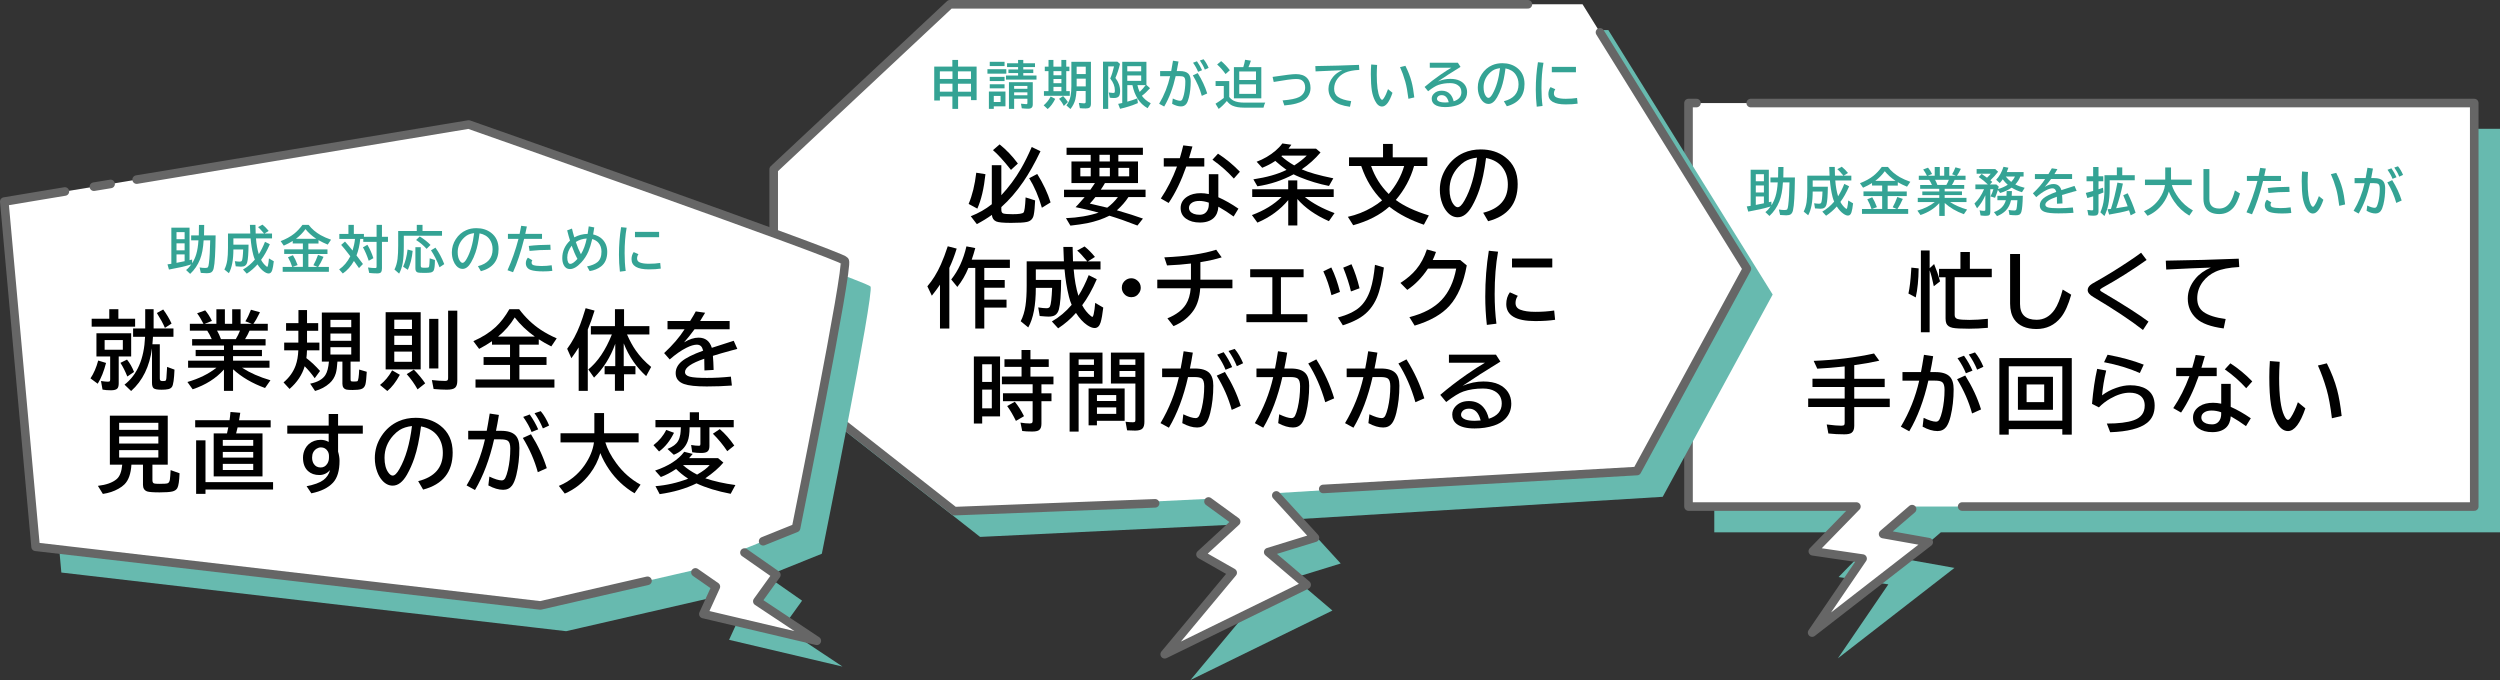 <?xml version="1.0" encoding="UTF-8"?>
<svg xmlns="http://www.w3.org/2000/svg" viewBox="0 0 582.27 158.38">
  <rect x="0" y="0" width="582.27" height="158.38" fill="#333333" stroke="none"/>
  <g isolation="isolate">
    <g id="b" data-name="レイヤー 2">
      <g id="c" data-name="レイヤー 1">
        <g>
          <g>
            <g>
              <g>
                <polygon points="582.27 123.98 582.27 30 399.27 30 399.27 123.98 438.37 123.98 428.22 134.4 439.81 136.1 428.06 153.33 455.21 132.27 444.59 130.38 452.04 123.98 582.27 123.98" fill="#67baaf" mix-blend-mode="multiply"/>
                <polygon points="576.27 117.98 576.27 24 393.27 24 393.27 117.98 432.37 117.98 422.22 128.4 433.81 130.1 422.06 147.33 449.21 126.27 438.59 124.38 446.04 117.98 576.27 117.98" fill="#fff"/>
              </g>
              <polyline points="395.12 24 393.27 24 393.27 117.98 432.37 117.98 422.22 128.4 433.81 130.1 422.06 147.33 449.21 126.27 438.59 124.38 445.34 118.58" fill="none" stroke="#666" stroke-linecap="round" stroke-linejoin="round" stroke-width="2"/>
              <polyline points="457 117.98 576.27 117.98 576.27 24 407.76 24" fill="none" stroke="#666" stroke-linecap="round" stroke-linejoin="round" stroke-width="2"/>
            </g>
            <g>
              <path d="M444.49,68.36c.29-1.31.5-3.07.63-5.25l.05-.78,1.7.18c-.03,2.62-.25,4.87-.68,6.76l-1.7-.9ZM449.43,62.99v14.39h-2.04v-19.04h2.04v4.13l1.04-.97c.58,1.41,1.04,2.76,1.39,4.03l-1.46,1.14c-.34-1.65-.66-2.88-.96-3.69ZM458.79,62.6h5.11v1.96h-8.64v8.82c0,.49.23.79.69.92.51.14,1.43.21,2.74.21s2.69-.09,4.3-.26v2.1c-1.49.14-2.96.21-4.39.21-1.89,0-3.17-.07-3.83-.21-.76-.16-1.25-.51-1.46-1.05-.11-.29-.17-.67-.17-1.14v-9.58h-1.52v-1.96h4.98v-3.92h2.2v3.92Z"/>
              <path d="M468.18,59.16h2.3v11.64c0,2.45,1.29,3.68,3.87,3.68,1.7,0,3.09-.78,4.18-2.35.7-1.01,1.33-2.57,1.89-4.69l1.98,1.2c-.66,2.35-1.46,4.11-2.39,5.27-1.46,1.82-3.37,2.72-5.71,2.72s-4.17-.76-5.18-2.27c-.63-.94-.95-2.16-.95-3.65v-11.56Z"/>
              <path d="M499.12,76.86c-2.94-2.29-6.8-4.85-11.56-7.68-.88-.51-1.32-1.05-1.32-1.62,0-.4.19-.78.58-1.14.16-.16.57-.42,1.23-.78,2.4-1.33,4.99-2.93,7.77-4.78,1.05-.69,2-1.36,2.86-2l1.28,1.68c-3.35,2.38-6.79,4.54-10.32,6.5-.34.2-.52.36-.52.49,0,.1.09.22.28.35.05.04.35.22.91.55,4.47,2.64,7.83,4.79,10.09,6.47l-1.28,1.95Z"/>
              <path d="M504.44,60.71c5.99-.09,11.65-.24,16.98-.46l.12,1.94c-2.35.12-4.18.48-5.49,1.07-1.25.57-2.25,1.37-3.01,2.38-.86,1.15-1.29,2.44-1.29,3.85s.49,2.46,1.46,3.16c1.12.8,2.84,1.35,5.16,1.65l-.46,2.2c-3.02-.4-5.15-1.19-6.38-2.34-1.32-1.24-1.98-2.77-1.98-4.61,0-1.67.6-3.22,1.8-4.67.87-1.06,2.07-1.91,3.58-2.56-2.69.09-6.16.24-10.4.46l-.1-2.08Z"/>
              <path d="M431.87,85.08v3.15h7.09v1.92h-7.09v2.7h8.27v1.96h-8.27v4.39c0,.78-.22,1.32-.65,1.62-.33.23-.89.34-1.66.34-1.27,0-2.51-.06-3.72-.2l-.38-2.1c1.5.2,2.64.29,3.41.29.36,0,.59-.07.68-.21.06-.1.09-.26.09-.49v-3.66h-8.5v-1.96h8.5v-2.7h-7.5v-1.92h7.5v-2.87l-.54.06c-1.86.2-3.81.36-5.84.47l-.84-1.82c5.16-.21,9.84-.79,14.06-1.72l1.22,1.68c-1.82.41-3.77.76-5.83,1.04Z"/>
              <path d="M443.09,86.66h4.32c.2-1,.41-2.25.65-3.74l.05-.28,2.14.32c-.22,1.38-.45,2.61-.68,3.7h1.18c1.56,0,2.68.35,3.36,1.05.61.63.91,1.61.91,2.95,0,2.25-.24,4.35-.71,6.3-.27,1.11-.61,1.92-1,2.45-.5.66-1.18.99-2.06.99-1.05,0-2.21-.34-3.46-1.02l.24-2.06c1.24.59,2.2.89,2.88.89.36,0,.63-.19.83-.58.21-.42.41-1.02.6-1.81.37-1.6.56-3.27.56-5.03,0-.92-.19-1.52-.56-1.8-.32-.23-.89-.34-1.71-.34h-1.5c-1.04,4.61-2.52,8.54-4.45,11.8l-1.96-1.07c2-3.35,3.42-6.93,4.28-10.72h-3.9v-2ZM459.31,96.3c-.74-2.71-1.9-5.37-3.49-7.98l1.9-.86c1.64,2.62,2.87,5.25,3.68,7.9l-2.1.94ZM457.87,86.94c-.4-1.05-1.05-2.23-1.95-3.52l1.51-.57c.79,1.11,1.45,2.27,1.98,3.47l-1.54.62ZM460.49,86.1c-.51-1.26-1.16-2.44-1.94-3.54l1.44-.48c.75.89,1.4,2.01,1.96,3.34l-1.46.68Z"/>
              <path d="M482.53,83.4v17.83h-2.2v-1.28h-12.48v1.28h-2.18v-17.83h16.86ZM467.85,85.31v12.67h12.48v-12.67h-12.48ZM478.15,87.76v7.68h-8.16v-7.68h8.16ZM472.01,89.54v4.12h4.1v-4.12h-4.1Z"/>
              <path d="M487.25,94.04c.27-3.11.67-5.82,1.2-8.13l2.1.39c-.5,2.06-.81,3.98-.96,5.78.94-.72,2.03-1.3,3.26-1.73,1.18-.42,2.28-.62,3.3-.62,1.53,0,2.78.3,3.75.89,1.3.8,1.94,2.08,1.94,3.85s-.59,3.07-1.77,4.02c-1.65,1.31-4.51,2.04-8.59,2.18l-.78-2.02c2.73,0,4.8-.26,6.23-.76,1.73-.6,2.59-1.74,2.59-3.43,0-1.07-.38-1.86-1.14-2.38-.61-.42-1.4-.62-2.38-.62-1.4,0-2.9.46-4.51,1.38-.98.56-1.86,1.24-2.64,2.04l-1.6-.82ZM498.39,86.88c-2.47-1.09-5.25-1.93-8.34-2.52l.82-1.74c3.18.59,5.98,1.36,8.42,2.31l-.9,1.94Z"/>
              <path d="M506.86,85.66h3.73c.33-1.13.6-2.12.8-2.98l2.14.26c-.26.96-.53,1.86-.8,2.71h3.56v1.96h-4.2c-1.17,3.34-2.53,6.17-4.1,8.48l-1.82-1.04c1.48-2.2,2.74-4.68,3.76-7.44h-3.08v-1.96ZM517.33,89.4h2.22v5.36c1.52.67,3.08,1.56,4.68,2.66l-1.12,1.83c-1.12-.82-2.3-1.58-3.55-2.29-.07,1.15-.45,2.04-1.12,2.66-.75.68-1.81,1.03-3.17,1.03s-2.4-.3-3.25-.9c-.83-.59-1.25-1.42-1.25-2.48,0-1.11.52-2.01,1.57-2.68.81-.52,1.86-.78,3.12-.78.59,0,1.22.07,1.88.21v-4.62ZM517.33,96.02c-.77-.27-1.51-.4-2.2-.4s-1.22.12-1.63.36c-.53.31-.79.73-.79,1.25,0,.64.38,1.1,1.13,1.4.38.14.83.21,1.36.21.85,0,1.46-.36,1.83-1.07.2-.38.3-.83.3-1.35v-.4ZM523.16,90.42c-1.45-1.61-3.11-3.07-4.98-4.39l1.29-1.41c1.86,1.2,3.56,2.61,5.1,4.21l-1.41,1.59Z"/>
              <path d="M536.94,95.09c-1.2,3.54-2.56,5.31-4.05,5.31-1.07,0-1.98-.75-2.74-2.25-.59-1.16-.99-2.44-1.21-3.83-.27-1.69-.4-3.87-.4-6.52,0-1.15.04-2.39.13-3.71l2.29.18c-.08,1.32-.13,2.58-.13,3.77,0,4.18.39,7.09,1.17,8.74.32.68.62,1.02.9,1.02.18,0,.41-.21.68-.62.56-.85,1.1-2.01,1.62-3.5l1.74,1.42ZM543.12,97.42c-.33-2.75-.74-4.97-1.22-6.66-.59-2.05-1.27-3.93-2.04-5.63l2.08-.51c1.07,2.13,1.87,4.18,2.39,6.15.43,1.6.78,3.64,1.06,6.11l-2.28.54Z"/>
            </g>
            <g>
              <path d="M412.61,47.79c.41-.68.72-1.37.93-2.09.26-.86.43-1.94.51-3.22h-1.7v-1.15h1.78l.04-2.43h1.22l-.04,2.43h2.7c-.04,4.01-.19,6.57-.45,7.66-.1.45-.28.75-.54.93-.23.15-.58.23-1.05.23-.41,0-.88-.03-1.41-.08l-.28-1.27c.48.08.93.12,1.34.12.3,0,.5-.06.6-.18.09-.11.17-.42.23-.93.16-1.27.26-3.05.3-5.33h-1.53c-.11,1.84-.39,3.31-.84,4.43-.53,1.33-1.3,2.46-2.3,3.39l-.95-.9c.46-.36.86-.79,1.22-1.31l-.31.09c-1.25.38-2.89.75-4.9,1.11l-.34-1.21c.27-.04.48-.07.61-.09.13-.02.22-.03.29-.04v-8.41h4.24v7.56l.09-.02.08-.02.42-.1.02.84ZM408.94,40.57v1.65h1.89v-1.65h-1.89ZM408.94,43.19v1.63h1.89v-1.63h-1.89ZM408.94,45.77v1.96l.09-.02c.67-.12,1.26-.24,1.74-.35h.06v-1.6h-1.89Z" fill="#34a394"/>
              <path d="M429.34,40.91s-.04-.05-.08-.09c-.57-.68-1.01-1.16-1.33-1.42l1.03-.57c.52.42,1.01.91,1.45,1.46l-.99.62h1.77v1.13h-3.74c.11,1.42.33,2.64.66,3.68.53-.84,1.01-1.8,1.44-2.89l1.13.57c-.64,1.47-1.32,2.68-2.04,3.63.32.6.72,1.1,1.21,1.5.1.08.17.12.22.12.07,0,.13-.12.18-.35.1-.43.17-.97.22-1.6l1.13.66c-.11.94-.23,1.63-.37,2.07-.16.52-.44.78-.83.78-.3,0-.65-.14-1.05-.42-.54-.37-1.06-.94-1.55-1.7-.72.82-1.55,1.54-2.49,2.16l-.88-.96c1.04-.6,1.96-1.38,2.76-2.32-.15-.35-.28-.72-.38-1.12-.3-1.19-.5-2.46-.61-3.82h-4.01v1.47h3.53c-.02,2.03-.12,3.39-.31,4.1-.1.38-.28.65-.53.81-.21.14-.52.21-.92.21-.23,0-.64-.03-1.23-.08l-.2-1.2c.46.07.85.11,1.16.11.24,0,.4-.08.48-.23.14-.29.25-1.16.3-2.61h-2.28c0,2.43-.35,4.28-1.05,5.53l-1.05-.86c.32-.62.55-1.34.67-2.16.11-.76.17-1.7.17-2.82v-3.39h5.19c-.03-.52-.06-1.19-.08-2.02h1.29c0,.51.02,1.18.05,2.02h1.97Z" fill="#34a394"/>
              <path d="M439.65,43.23v1.36h4.45v1.08h-4.45v3.01h2.13l-.96-.4c.39-.68.75-1.48,1.08-2.4l1.28.45c-.41.94-.82,1.72-1.25,2.35h2.5v1.13h-10.76v-1.13h2.22c-.24-.77-.57-1.53-.99-2.26l1.16-.47c.39.63.76,1.4,1.09,2.3l-1.18.42h2.4v-3.01h-4.35v-1.08h4.35v-1.36h-2.36v-.59c-.54.35-1.24.71-2.09,1.09l-.72-1.05c1.24-.48,2.29-1.05,3.13-1.72.68-.54,1.33-1.23,1.95-2.07h1.43c.73.95,1.67,1.75,2.81,2.4.67.38,1.48.73,2.41,1.06l-.77,1.14c-.75-.3-1.46-.65-2.15-1.04v.79h-2.36ZM441.49,42.13c-1.02-.68-1.85-1.43-2.51-2.26-.61.85-1.35,1.6-2.22,2.26h4.73Z" fill="#34a394"/>
              <path d="M452.93,43.96v.62h4.03v.86h-4.03v.64h5.08v.98h-3.83c1.11.72,2.43,1.3,3.97,1.75l-.75,1.08c-1.77-.64-3.25-1.51-4.46-2.61v3.01h-1.27v-2.98c-1.1,1.24-2.55,2.16-4.37,2.77l-.73-1.02c1.6-.46,2.95-1.12,4.05-1.99h-3.96v-.98h5.01v-.64h-3.95v-.86h3.95v-.62h-4.45v-.89h2.74c-.2-.46-.41-.86-.64-1.19h-2.42v-.96h1.9l-.02-.04c-.27-.54-.56-1.02-.86-1.42l1.13-.42c.36.41.67.9.94,1.48l-1.01.4h1.63v-2.03h1.19v2.03h1.02v-2.03h1.18v2.03h1.54l-.88-.35c.27-.42.53-.96.78-1.61l1.26.35c-.33.7-.64,1.24-.92,1.61h2.01v.96h-2.54c-.18.43-.39.82-.63,1.19h2.86v.89h-4.53ZM451.24,43.07h2.08c.23-.38.42-.77.58-1.19h-3.21c.19.34.38.73.54,1.19Z" fill="#34a394"/>
              <path d="M467.62,43.04c-.46-.4-.85-.83-1.16-1.28-.21.3-.45.6-.71.88l-.83-.77c.72-.75,1.29-1.75,1.71-3.02l1.14.21c-.12.38-.25.71-.37,1.01h3.91v1.04h-.76c-.27.69-.66,1.3-1.17,1.85.65.33,1.37.59,2.18.78l-.63,1.03c-.9-.27-1.71-.63-2.41-1.07-.02.02-.05.03-.07.05-.67.48-1.53.88-2.6,1.2l-.53-.71c-.2.67-.42,1.28-.66,1.83l-1.06-.32c.3-.59.53-1.15.68-1.68h-.72v5.26c0,.34-.06.57-.19.71-.14.16-.43.23-.87.23-.39,0-.79-.03-1.21-.09l-.22-1.2c.34.09.68.13,1,.13.14,0,.23-.03.28-.09.04-.05.05-.15.05-.28v-3.26c-.53,1.2-1.17,2.21-1.93,3.04l-.61-1.11c.93-.89,1.67-2.01,2.24-3.34h-2.02v-1.1h2.91c-.61-.61-1.32-1.19-2.13-1.74l.68-.72c.39.26.81.55,1.25.88.4-.38.69-.69.87-.93h-3.29v-1.08h4.34l.66.62c-.52.69-1.12,1.36-1.8,2,.06.05.14.11.22.18.07.06.15.12.23.2l-.56.59h1.51l.55.49c-.05.2-.1.39-.15.57.8-.22,1.54-.55,2.23-.98ZM469.89,46.63h-1.51c-.2.97-.61,1.78-1.23,2.42-.5.52-1.18.95-2.03,1.29l-.71-.94c1.47-.51,2.4-1.44,2.77-2.77h-1.97v-1.03h2.11l.05-1.1h1.22l-.05,1.1h2.59c-.05,1.9-.16,3.13-.33,3.7-.1.34-.26.57-.47.69-.17.1-.44.15-.81.15-.44,0-.94-.03-1.5-.09l-.21-1.15c.5.09.94.13,1.32.13.25,0,.41-.08.48-.24.1-.23.19-.95.26-2.14ZM468.43,42.37c.38-.39.67-.81.88-1.26h-2.16c.34.44.77.86,1.28,1.26Z" fill="#34a394"/>
              <path d="M473.95,40.54h3.15c.35-.55.61-1,.79-1.34l1.3.19c-.12.21-.32.55-.62,1.03l-.08.12h4.12v1.15h-4.9c-.51.7-1,1.31-1.46,1.83.74-.44,1.41-.66,2.02-.66.94,0,1.56.47,1.85,1.42,1-.33,2.02-.66,3.05-.98l.5,1.14-.2.06-.58.15c-1.09.3-1.97.55-2.62.76.05.51.08,1.16.1,1.97l-1.28.07c0-.46-.01-.97-.02-1.51v-.12c-1.79.61-2.69,1.23-2.69,1.85,0,.32.23.54.69.66.45.11,1.24.17,2.39.17,1.06,0,2.17-.06,3.33-.18l.14,1.25c-1.13.09-2.3.13-3.5.13-1.49,0-2.55-.11-3.18-.34-.78-.28-1.16-.79-1.16-1.52,0-.62.27-1.16.82-1.63.57-.49,1.57-.99,3.01-1.51-.08-.3-.18-.51-.31-.63-.14-.14-.34-.21-.57-.21-.39,0-.87.15-1.46.44-.72.36-1.5.9-2.32,1.62l-.78-.89c1.21-1.13,2.16-2.24,2.85-3.33h-2.38v-1.15Z" fill="#34a394"/>
              <path d="M487.51,41.05v-2.16h1.25v2.16h1.11v1.17h-1.11v1.86c.39-.13.73-.25,1.04-.36l.11,1.11c-.51.21-.9.37-1.15.46v3.92c0,.38-.09.65-.26.81-.16.15-.45.22-.86.22s-.83-.03-1.24-.09l-.24-1.26c.52.07.87.11,1.05.11.13,0,.22-.02.26-.07.04-.04.05-.12.05-.25v-2.95c-.38.12-.83.25-1.36.4l-.36-1.2c.64-.16,1.18-.3,1.63-.43l.08-.02v-2.26h-1.54v-1.17h1.54ZM491.36,41.97v1.92c0,1.49-.11,2.77-.33,3.83-.18.87-.48,1.73-.89,2.6l-.95-.87c.43-.97.71-2.01.83-3.11.08-.72.13-1.53.13-2.44v-3.09h2.88v-1.83h1.26v1.83h2.91v1.17h-5.84ZM491.64,48.67l.08-.23c.56-1.74,1.04-3.71,1.44-5.91l1.28.22c-.43,2.12-.96,4.04-1.57,5.75.78-.11,1.63-.25,2.53-.42l.15-.03c-.33-.89-.67-1.75-1.03-2.57l1.03-.47c.71,1.41,1.33,2.93,1.85,4.55l-1.15.6c-.13-.4-.26-.79-.38-1.17-1.25.36-2.79.69-4.64.99l-.36-1.24c.23-.02.49-.05.77-.08Z" fill="#34a394"/>
              <path d="M505.84,43.1c.27.91.78,1.89,1.53,2.92.92,1.26,2.04,2.25,3.38,2.99l-.84,1.21c-1.42-.84-2.6-1.94-3.54-3.32-.51-.75-.92-1.51-1.23-2.29-.31,1.05-.79,2-1.43,2.85-.95,1.27-2.13,2.2-3.53,2.8l-.83-1.07c1.47-.61,2.65-1.56,3.55-2.84.76-1.08,1.21-2.16,1.35-3.25h-4.67v-1.27h4.72v-2.82h1.35v2.82h4.82v1.27h-4.64Z" fill="#34a394"/>
              <path d="M513.2,39.38h1.38v6.98c0,1.47.77,2.21,2.32,2.21,1.02,0,1.85-.47,2.5-1.41.42-.61.8-1.54,1.13-2.81l1.19.72c-.4,1.41-.88,2.46-1.43,3.16-.88,1.09-2.02,1.63-3.42,1.63s-2.5-.45-3.1-1.36c-.38-.57-.57-1.3-.57-2.19v-6.94Z" fill="#34a394"/>
              <path d="M523.31,40.98h2.73c.11-.48.23-1.11.37-1.88l1.32.16c-.12.61-.24,1.18-.37,1.72h3.9v1.17h-4.17c-.78,3.12-1.64,5.71-2.58,7.76l-1.29-.46c1.03-2.28,1.88-4.71,2.56-7.31h-2.46v-1.17ZM533.66,49.6c-.63.08-1.34.12-2.13.12-1.28,0-2.24-.11-2.89-.33-.25-.09-.46-.21-.64-.36-.34-.31-.51-.71-.51-1.2s.16-.93.48-1.31l1.04.62c-.12.15-.18.32-.18.5,0,.32.14.52.43.62.44.14,1.07.21,1.88.21s1.58-.06,2.37-.18l.15,1.31ZM528.18,43.79c1.53-.18,3.2-.27,5.02-.28l.06,1.19c-1.78,0-3.42.09-4.91.25l-.17-1.16Z" fill="#34a394"/>
              <path d="M541.13,46.54c-.72,2.12-1.53,3.19-2.43,3.19-.64,0-1.19-.45-1.64-1.35-.35-.7-.59-1.46-.73-2.3-.16-1.02-.24-2.32-.24-3.91,0-.69.03-1.43.08-2.23l1.38.11c-.05.79-.08,1.55-.08,2.26,0,2.51.23,4.26.7,5.24.19.41.37.61.54.61.11,0,.25-.12.41-.38.34-.51.66-1.21.97-2.1l1.04.85ZM544.83,47.94c-.2-1.65-.44-2.98-.73-4-.35-1.23-.76-2.36-1.22-3.38l1.25-.3c.64,1.28,1.12,2.51,1.43,3.69.26.96.47,2.18.64,3.67l-1.36.32Z" fill="#34a394"/>
              <path d="M548.39,41.48h2.59c.12-.6.25-1.35.39-2.24l.03-.17,1.28.19c-.13.83-.27,1.57-.41,2.22h.71c.94,0,1.61.21,2.01.63.36.38.54.97.54,1.77,0,1.35-.14,2.61-.43,3.78-.16.66-.36,1.15-.6,1.47-.3.39-.71.59-1.23.59-.63,0-1.32-.2-2.07-.61l.15-1.24c.74.36,1.32.53,1.73.53.21,0,.38-.12.5-.35.12-.25.24-.61.36-1.08.22-.96.33-1.96.33-3.02,0-.55-.11-.91-.33-1.08-.19-.14-.53-.21-1.02-.21h-.9c-.62,2.77-1.51,5.12-2.67,7.08l-1.18-.64c1.2-2.01,2.05-4.16,2.56-6.43h-2.33v-1.2ZM558.11,47.27c-.44-1.62-1.14-3.22-2.09-4.79l1.14-.52c.98,1.57,1.72,3.15,2.21,4.74l-1.26.56ZM557.24,41.65c-.24-.63-.63-1.34-1.17-2.11l.91-.34c.47.67.87,1.36,1.19,2.08l-.92.37ZM558.81,41.15c-.3-.75-.69-1.46-1.16-2.13l.86-.29c.45.54.84,1.2,1.18,2l-.87.41Z" fill="#34a394"/>
            </g>
          </g>
          <g>
            <g>
              <g>
                <polygon points="412.87 68.6 374.59 7 227.25 7 186.2 45.43 186.2 92.04 228.27 125.05 286.67 122.22 293.91 127.49 285.61 135.13 293.1 139.39 277.27 158.38 310.33 142.2 301.38 134.59 312.26 131.24 302.79 120.88 387.26 115.71 412.87 68.6" fill="#67baaf" mix-blend-mode="multiply"/>
                <polygon points="406.87 62.6 368.59 1 221.25 1 180.2 39.43 180.2 86.04 222.27 119.05 280.67 116.22 287.91 121.49 279.61 129.13 287.1 133.39 271.27 152.38 304.33 136.2 295.38 128.59 306.26 125.24 296.79 114.88 381.26 109.71 406.87 62.6" fill="#fff"/>
              </g>
              <polyline points="355.86 1 221.25 1 180.2 39.43 180.2 86.04 222.27 119.05 269.03 117.23" fill="none" stroke="#666" stroke-linecap="round" stroke-linejoin="round" stroke-width="2"/>
              <polyline points="308.19 113.88 381.26 109.71 406.87 62.6 372.65 7.53" fill="none" stroke="#666" stroke-linecap="round" stroke-linejoin="round" stroke-width="2"/>
              <polyline points="281.47 116.8 287.91 121.49 279.61 129.13 287.1 133.39 271.27 152.38 304.33 136.2 295.38 128.59 306.26 125.24 297.26 115.39" fill="none" stroke="#666" stroke-linecap="round" stroke-linejoin="round" stroke-width="2"/>
            </g>
            <g>
              <path d="M225.6,47.5c.86-2.02,1.45-4.45,1.78-7.27l2.14.34c-.35,3.31-.98,5.99-1.89,8.02l-2.02-1.09ZM231,47.57v-9.09h2.22v6.98c1.74-1.86,3.27-3.92,4.59-6.2.83-1.43,1.66-3.11,2.49-5.02l2.04.98c-1.33,2.79-2.67,5.17-4.02,7.13-1.55,2.27-3.25,4.23-5.1,5.88v.63c0,.47.15.76.46.86.35.11,1.07.17,2.18.17,1.43,0,2.27-.13,2.52-.38.23-.23.39-1.41.49-3.53l2.22.7c-.06,1.5-.17,2.64-.33,3.4-.18.89-.71,1.42-1.58,1.61-.66.15-1.89.22-3.71.22s-2.94-.11-3.44-.33c-.61-.27-.95-.78-1.01-1.53-1.09.78-2.26,1.5-3.51,2.15l-1.41-1.84c1.81-.7,3.45-1.63,4.9-2.79ZM235.47,39.58c-1.69-2.13-3.09-3.67-4.2-4.61l1.55-1.34c1.56,1.25,2.98,2.74,4.25,4.46l-1.6,1.48ZM242.66,48.38c-.75-2.61-1.74-4.91-2.96-6.88l1.88-.98c1.4,2.25,2.44,4.46,3.11,6.62l-2.02,1.24Z"/>
              <path d="M257.36,42.62c-.27.49-.6,1.01-.98,1.56h10.43v1.72h-3.99c-.69,1.07-1.59,2.1-2.69,3.08l.52.15c1.97.57,3.82,1.16,5.55,1.78l-1.28,1.62c-2.34-.92-4.52-1.68-6.53-2.29-1.54.77-3.26,1.35-5.16,1.74-1.08.21-2.39.4-3.92.57l-1.04-1.74c2.86-.12,5.4-.55,7.61-1.29-1.28-.36-2.81-.73-4.57-1.1l-.8-.17.6-.63c.42-.45.93-1.02,1.51-1.71h-4.8v-1.72h6.14c.36-.49.72-1.02,1.07-1.56h-5.48v-5.02h4.48v-1.54h-5.62v-1.66h17.78v1.66h-5.72v1.54h4.58v5.02h-7.7ZM254.04,39.1h-2.42v1.97h2.42v-1.97ZM253.83,47.42c.1.03.25.06.44.1.57.12,1.78.4,3.61.85.92-.67,1.75-1.49,2.49-2.47h-5.24c-.42.54-.86,1.05-1.3,1.52ZM256.07,37.6h2.43v-1.54h-2.43v1.54ZM256.07,39.1v1.97h2.43v-1.97h-2.43ZM260.48,39.1v1.97h2.52v-1.97h-2.52Z"/>
              <path d="M271.06,36.84h3.73c.33-1.13.6-2.12.8-2.98l2.14.26c-.26.96-.53,1.86-.8,2.71h3.56v1.96h-4.2c-1.17,3.34-2.53,6.17-4.1,8.48l-1.82-1.04c1.48-2.2,2.74-4.68,3.76-7.44h-3.08v-1.96ZM281.54,40.58h2.22v5.36c1.52.67,3.08,1.56,4.68,2.66l-1.12,1.83c-1.12-.82-2.3-1.58-3.55-2.29-.07,1.15-.45,2.04-1.12,2.66-.76.68-1.81,1.03-3.17,1.03s-2.4-.3-3.25-.9c-.83-.59-1.25-1.42-1.25-2.48,0-1.11.52-2.01,1.57-2.68.81-.52,1.86-.78,3.12-.78.59,0,1.22.07,1.88.21v-4.62ZM281.54,47.2c-.78-.27-1.51-.4-2.2-.4s-1.22.12-1.63.36c-.53.31-.79.73-.79,1.25,0,.64.38,1.1,1.13,1.4.38.14.83.21,1.36.21.85,0,1.46-.36,1.83-1.07.2-.38.3-.83.3-1.35v-.4ZM287.37,41.59c-1.45-1.61-3.11-3.07-4.98-4.39l1.29-1.41c1.86,1.2,3.56,2.61,5.1,4.21l-1.41,1.59Z"/>
              <path d="M302.16,46.35v6.17h-2.12v-5.92c-1.86,2.25-4.25,4-7.18,5.25l-1.28-1.76c2.82-1.04,5.13-2.44,6.91-4.21h-6.84v-1.8h8.38v-2.06h2.12v2.06h8.48v1.8h-6.73c1.81,1.46,4.12,2.71,6.93,3.75l-1.32,1.88c-3.1-1.37-5.55-3.09-7.36-5.17ZM303.18,39.44c1.56.71,4.02,1.41,7.36,2.09l-1.01,1.78c-2.33-.46-4.59-1.14-6.78-2.04-.68-.28-1.16-.5-1.46-.67-2.62,1.41-5.43,2.34-8.43,2.79l-.94-1.62c3.11-.47,5.65-1.19,7.61-2.15l.11-.05c-.87-.62-1.75-1.32-2.62-2.1-.06.04-.13.09-.21.15-.76.51-1.71,1-2.83,1.46l-1.3-1.41c1.65-.62,3.12-1.48,4.39-2.56.63-.53,1.16-1.09,1.6-1.7l2.1.3c-.31.44-.54.74-.67.92h6.42l1.04.88c-1.27,1.5-2.73,2.82-4.39,3.94ZM301.44,38.53c1.2-.77,2.17-1.54,2.91-2.29h-5.76l-.15.14c.79.73,1.79,1.45,3,2.15Z"/>
              <path d="M325.1,46.58c1.84,1.38,4.4,2.58,7.69,3.6l-1.16,2.16c-3.14-1.07-5.77-2.43-7.87-4.07-.07-.06-.13-.1-.18-.14-2.14,1.93-4.95,3.37-8.41,4.33l-1.24-1.96c1.98-.44,3.86-1.17,5.63-2.21.91-.53,1.69-1.07,2.34-1.62-2.14-2.14-3.73-4.74-4.79-7.82l-.07-.19h-2.84v-2.02h7.92v-3.12h2.26v3.12h8.06v2.02h-3.09c-.81,2.9-2.23,5.54-4.26,7.92ZM323.45,45.18c1.71-1.99,2.91-4.16,3.59-6.52h-7.7c.88,2.53,2.25,4.7,4.1,6.52Z"/>
              <path d="M345.46,49.55c3.82-.96,5.73-3.15,5.73-6.57,0-1.49-.38-2.77-1.15-3.85-.86-1.21-2.17-1.99-3.93-2.33-.38,3.02-.91,5.49-1.57,7.42-.46,1.35-1.02,2.62-1.7,3.82-.98,1.71-2.09,2.56-3.33,2.56-.93,0-1.75-.42-2.47-1.25-.46-.53-.84-1.18-1.12-1.94-.38-1-.57-2.07-.57-3.21,0-1.86.51-3.56,1.53-5.13,1.04-1.6,2.38-2.75,4.03-3.48,1.2-.53,2.53-.79,3.96-.79,2.25,0,4.15.6,5.72,1.81,1.93,1.48,2.89,3.57,2.89,6.28,0,4.54-2.29,7.42-6.88,8.63l-1.15-1.96ZM344,36.72c-1.15.13-2.12.44-2.89.93-.5.32-.99.74-1.47,1.27-1.36,1.5-2.03,3.23-2.03,5.21,0,1.44.29,2.56.86,3.38.35.5.7.75,1.04.75.47,0,1-.52,1.58-1.55,1.43-2.52,2.4-5.85,2.91-9.98Z"/>
              <path d="M221.11,62.41v14.11h-2.18v-10.22c-.57.85-1.2,1.7-1.9,2.57l-1.04-2.19c1.21-1.4,2.27-3.1,3.16-5.11.52-1.16,1.05-2.56,1.59-4.21l2.08.54c-.49,1.6-1.06,3.1-1.72,4.51ZM227.15,62.4h-1.6c-.67,1.65-1.53,3.12-2.58,4.43l-1.42-1.74c1.66-2.08,2.84-4.65,3.54-7.71l2.06.4c-.25.94-.53,1.84-.83,2.7h8.89v1.92h-5.96v2.81h4.76v1.8h-4.76v2.79h5.18v1.84h-5.18v4.88h-2.1v-14.12Z"/>
              <path d="M253.23,60.88s-.07-.08-.13-.16c-.95-1.14-1.68-1.93-2.22-2.36l1.72-.96c.87.7,1.68,1.52,2.42,2.44l-1.65,1.04h2.95v1.88h-6.25c.19,2.36.56,4.41,1.1,6.13.89-1.39,1.69-3,2.4-4.81l1.88.96c-1.07,2.45-2.21,4.47-3.4,6.05.53,1,1.2,1.84,2.01,2.5.17.14.29.21.36.21.11,0,.21-.2.3-.59.16-.72.28-1.61.36-2.67l1.88,1.1c-.18,1.56-.39,2.71-.62,3.46-.27.87-.74,1.3-1.39,1.3-.5,0-1.08-.23-1.76-.69-.91-.62-1.77-1.56-2.59-2.83-1.2,1.37-2.58,2.56-4.15,3.59l-1.46-1.6c1.74-1,3.27-2.29,4.61-3.87-.25-.58-.47-1.2-.63-1.88-.5-1.99-.84-4.11-1.03-6.37h-6.69v2.45h5.9c-.03,3.38-.2,5.66-.52,6.84-.17.64-.47,1.09-.89,1.36-.36.23-.87.34-1.54.34-.38,0-1.06-.05-2.05-.14l-.34-2c.77.12,1.41.19,1.93.19.4,0,.67-.13.8-.39.24-.49.41-1.94.51-4.36h-3.8c0,4.06-.58,7.13-1.76,9.22l-1.76-1.44c.54-1.04.91-2.24,1.11-3.6.19-1.27.28-2.84.28-4.7v-5.65h8.67c-.05-.87-.1-1.99-.13-3.36h2.16c0,.85.03,1.97.09,3.36h3.28Z"/>
              <path d="M263.5,64.81c.51,0,.97.17,1.38.51.54.44.81,1.01.81,1.7,0,.42-.12.82-.36,1.18-.44.68-1.05,1.02-1.86,1.02-.35,0-.69-.08-1.01-.25-.25-.13-.47-.3-.64-.52-.36-.42-.54-.9-.54-1.45,0-.76.32-1.35.95-1.8.38-.26.8-.39,1.27-.39Z"/>
              <path d="M277.38,65.14v-3.76c-1.65.21-3.51.35-5.57.44l-.63-1.88c5.18-.24,9.2-.83,12.08-1.78l1.28,1.78c-1.45.45-3.11.82-4.96,1.12v4.08h7.46v2h-7.5c-.14,2.1-.64,3.8-1.51,5.09-1.11,1.64-2.68,2.88-4.71,3.73l-1.42-1.82c2.04-.83,3.48-1.93,4.33-3.29.61-.98.98-2.22,1.09-3.71h-7.78v-2h7.84Z"/>
              <path d="M291.18,62.71h12.44v1.86h-5.28v8.61h6.16v1.86h-14.2v-1.86h6.04v-8.61h-5.16v-1.86Z"/>
              <path d="M310.11,68.76c-.47-2.01-1.1-3.86-1.9-5.56l1.86-.91c.83,1.69,1.5,3.59,2.02,5.7l-1.97.76ZM311.61,73.95c2.17-.58,3.83-1.36,4.98-2.34,1.14-.98,2.02-2.4,2.62-4.26.47-1.47.81-3.36,1.03-5.67l2.08.62c-.39,3.05-.94,5.39-1.63,7.02-.85,1.99-2.12,3.53-3.81,4.61-1.07.69-2.45,1.3-4.12,1.84l-1.14-1.81ZM314.65,67.88c-.37-1.6-.96-3.44-1.8-5.54l1.92-.8c.75,1.65,1.37,3.51,1.88,5.6l-2,.74Z"/>
              <path d="M340.1,60.56l1.52,1.26c-.74,4.11-2.09,7.26-4.05,9.43-1.79,1.98-4.49,3.51-8.09,4.59l-1.22-1.98c3.3-.83,5.81-2.18,7.54-4.04,1.67-1.8,2.79-4.22,3.36-7.26h-6.58c-1.37,2.07-2.97,3.72-4.81,4.96l-1.6-1.62c1.5-.96,2.72-2.01,3.66-3.14,1.07-1.29,1.9-2.84,2.5-4.66l2.12.58c-.23.68-.49,1.31-.76,1.88h6.42Z"/>
              <path d="M346.3,75.68c-.25-2.21-.37-4.41-.37-6.6,0-3.75.28-7.31.83-10.68l2.15.22c-.53,2.92-.79,6.21-.79,9.87,0,2.46.14,4.76.41,6.9l-2.23.28ZM362.21,74.48c-1.3.2-2.85.3-4.64.3-4.5,0-6.75-1.32-6.75-3.96,0-1.05.28-1.96.84-2.74l1.85.82c-.35.49-.53,1.05-.53,1.67,0,.76.38,1.29,1.14,1.57.85.33,2,.49,3.47.49,1.58,0,3.05-.1,4.39-.31l.22,2.17ZM352.16,60.21h9.38v2.08h-9.38v-2.08Z"/>
              <path d="M232.92,83.02v13.96h-4.16v1.66h-1.94v-15.62h6.1ZM228.76,84.84v4.12h2.24v-4.12h-2.24ZM228.76,90.74v4.36h2.24v-4.36h-2.24ZM237.92,83.68v-2.16h2.08v2.16h4.26v1.78h-4.26v2.25h5.36v1.8h-2.8v2.1h2.34v1.84h-2.34v5.28c0,.72-.2,1.21-.59,1.47-.31.21-.84.31-1.59.31-.91,0-1.67-.04-2.3-.13l-.4-1.95c.77.13,1.49.2,2.16.2.3,0,.5-.07.58-.2.06-.09.09-.24.09-.45v-4.54h-6.91v-1.84h6.91v-2.1h-7.16v-1.8h4.58v-2.25h-3.98v-1.78h3.98ZM236.62,98.04c-.66-1.35-1.34-2.51-2.04-3.47l1.78-1c.77.94,1.49,2.06,2.14,3.36l-1.88,1.1Z"/>
              <path d="M256.78,82.13v7.21h-5.56v11.18h-2.1v-18.39h7.66ZM251.22,83.7v1.28h3.57v-1.28h-3.57ZM251.22,86.41v1.37h3.57v-1.37h-3.57ZM261.94,90.47v7.53h-6.46v1.07h-1.94v-8.6h8.4ZM255.49,92.02v1.38h4.49v-1.38h-4.49ZM255.49,94.88v1.52h4.49v-1.52h-4.49ZM266.54,82.13v16.1c0,.7-.13,1.2-.39,1.51-.29.36-.88.55-1.76.55-.54,0-1.16-.02-1.88-.06l-.36-2c.66.08,1.24.12,1.73.12.27,0,.44-.06.5-.18.04-.08.06-.22.06-.42v-8.42h-5.7v-7.21h7.8ZM260.74,83.7v1.28h3.7v-1.28h-3.7ZM260.74,86.41v1.37h3.7v-1.37h-3.7Z"/>
              <path d="M270.66,85.83h4.32c.2-1,.41-2.25.65-3.74l.05-.28,2.14.32c-.22,1.38-.45,2.61-.68,3.7h1.18c1.56,0,2.68.35,3.36,1.05.61.63.91,1.61.91,2.95,0,2.25-.24,4.35-.71,6.3-.27,1.11-.61,1.92-1,2.45-.5.66-1.18.99-2.06.99-1.05,0-2.21-.34-3.46-1.02l.24-2.06c1.24.59,2.2.89,2.88.89.36,0,.63-.19.83-.58.21-.42.41-1.02.6-1.81.37-1.6.56-3.27.56-5.03,0-.92-.19-1.52-.56-1.8-.32-.23-.89-.34-1.71-.34h-1.5c-1.04,4.61-2.52,8.54-4.45,11.8l-1.96-1.07c2-3.35,3.42-6.93,4.28-10.72h-3.9v-2ZM286.88,95.47c-.74-2.71-1.9-5.37-3.49-7.98l1.9-.86c1.64,2.62,2.87,5.25,3.68,7.9l-2.1.94ZM285.44,86.12c-.4-1.05-1.05-2.23-1.95-3.52l1.51-.57c.79,1.11,1.45,2.27,1.98,3.47l-1.54.62ZM288.07,85.28c-.51-1.26-1.16-2.44-1.94-3.54l1.44-.48c.75.89,1.4,2.01,1.96,3.34l-1.46.68Z"/>
              <path d="M292.64,85.83h4.32c.2-1,.41-2.25.65-3.74l.05-.28,2.14.32c-.22,1.38-.45,2.61-.68,3.7h1.54c1.55,0,2.67.35,3.35,1.05.61.63.91,1.61.91,2.95,0,2.24-.24,4.34-.71,6.3-.27,1.11-.61,1.92-1,2.45-.5.66-1.18.99-2.06.99-1.05,0-2.2-.34-3.45-1.02l.24-2.06c1.24.59,2.19.89,2.87.89.36,0,.64-.19.83-.58.21-.42.41-1.03.6-1.81.37-1.59.56-3.27.56-5.03,0-.92-.19-1.52-.56-1.8-.32-.23-.89-.34-1.7-.34h-1.87c-1.04,4.61-2.52,8.54-4.45,11.8l-1.96-1.07c2-3.35,3.42-6.93,4.28-10.72h-3.9v-2ZM308.66,93.68c-.98-3.42-2.3-6.43-3.96-9.02l1.88-.96c1.86,2.98,3.25,6.01,4.16,9.08l-2.08.9Z"/>
              <path d="M313.65,85.83h4.32c.2-1,.41-2.25.65-3.74l.05-.28,2.14.32c-.22,1.38-.45,2.61-.68,3.7h1.54c1.55,0,2.67.35,3.35,1.05.61.63.91,1.61.91,2.95,0,2.24-.24,4.34-.71,6.3-.27,1.11-.61,1.92-1,2.45-.5.66-1.18.99-2.06.99-1.05,0-2.2-.34-3.45-1.02l.24-2.06c1.24.59,2.19.89,2.87.89.36,0,.64-.19.83-.58.21-.42.41-1.03.6-1.81.37-1.59.56-3.27.56-5.03,0-.92-.19-1.52-.56-1.8-.32-.23-.89-.34-1.7-.34h-1.87c-1.04,4.61-2.52,8.54-4.45,11.8l-1.96-1.07c2-3.35,3.42-6.93,4.28-10.72h-3.9v-2ZM329.66,93.68c-.98-3.42-2.3-6.43-3.96-9.02l1.88-.96c1.86,2.98,3.25,6.01,4.16,9.08l-2.08.9Z"/>
              <path d="M337.46,82.6h10.96l1.04,1.62c-3.39,2.07-6.32,3.95-8.8,5.64,1.6-.67,3.21-1.01,4.82-1.01,1.45,0,2.66.23,3.63.69.9.43,1.6,1.02,2.1,1.76.52.79.78,1.69.78,2.71,0,1.43-.49,2.63-1.46,3.59-.67.67-1.53,1.18-2.58,1.52-1.38.45-2.88.67-4.51.67-1.88,0-3.27-.35-4.16-1.04-.7-.55-1.04-1.29-1.04-2.22,0-.7.25-1.33.76-1.88.77-.83,1.81-1.24,3.12-1.24,1.39,0,2.5.47,3.33,1.4.61.68,1.04,1.59,1.31,2.72,2-.64,3.01-1.82,3.01-3.54,0-1.3-.54-2.26-1.63-2.88-.73-.42-1.65-.62-2.77-.62-1.67,0-3.18.23-4.53.69-1,.34-2.33,1.16-4.01,2.45l-1.38-1.66c1.81-1.56,3.87-3.15,6.18-4.76,1.59-1.11,3-2.02,4.22-2.72h-8.38v-1.92ZM344.86,97.94c-.46-1.84-1.37-2.76-2.72-2.76-.75,0-1.29.24-1.62.71-.16.21-.23.45-.23.69,0,.51.36.9,1.09,1.16.53.18,1.23.27,2.12.27.38,0,.83-.03,1.37-.08Z"/>
            </g>
            <g>
              <path d="M221.81,15.51v-1.55h1.33v1.55h4.32v7.81h-1.3v-.85h-3.01v2.89h-1.33v-2.89h-2.91v.94h-1.32v-7.9h4.23ZM218.9,16.62v1.77h2.94v-1.77h-2.94ZM218.9,19.49v1.86h2.94v-1.86h-2.94ZM226.15,18.39v-1.77h-3.04v1.77h3.04ZM226.15,21.36v-1.86h-3.04v1.86h3.04Z" fill="#34a394"/>
              <path d="M229.98,16.11h4.4v1.05h-4.4v-1.05ZM234.18,21.33v3.43h-2.72v.6h-1.14v-4.04h3.86ZM230.52,14.4h3.45v.98h-3.45v-.98ZM230.52,17.91h3.45v.97h-3.45v-.97ZM230.52,19.63h3.45v.95h-3.45v-.95ZM231.46,22.34v1.42h1.58v-1.42h-1.58ZM237.12,14.74v-.78h1.21v.78h2.73v.88h-2.73v.56h2.33v.84h-2.33v.58h3.08v.94h-7.11v-.94h2.82v-.58h-2.25v-.84h2.25v-.56h-2.57v-.88h2.57ZM240.54,19.16v5.14c0,.35-.08.61-.25.77-.16.17-.43.25-.82.25-.43,0-.93-.03-1.49-.1l-.19-1.07.33.03c.48.05.79.08.92.08s.21-.04.23-.11c.02-.05.02-.12.02-.23v-.93h-3.09v2.36h-1.21v-6.21h5.55ZM236.2,20.02v.66h3.09v-.66h-3.09ZM236.2,21.5v.69h3.09v-.69h-3.09Z" fill="#34a394"/>
              <path d="M243.08,24.53c.68-.58,1.22-1.26,1.63-2.05l1.06.55c-.51,1.03-1.1,1.82-1.76,2.37l-.94-.87ZM244.21,15.53v-1.57h1.14v1.57h1.85v-1.57h1.14v1.57h.73v1.03h-.73v4.67h.82v1.08h-6.02v-1.08h1.06v-4.67h-.86v-1.03h.86ZM247.21,16.56h-1.85v.97h1.85v-.97ZM247.21,18.4h-1.85v.98h1.85v-.98ZM247.21,20.23h-1.85v1.01h1.85v-1.01ZM247.77,24.68c-.26-.57-.63-1.13-1.11-1.66l.94-.64c.42.41.8.88,1.12,1.39l-.95.91ZM254.09,14.38v9.79c0,.41-.11.71-.32.88-.18.14-.46.21-.87.21-.56,0-1.02-.02-1.39-.07l-.24-1.22c.56.07.96.1,1.19.1.18,0,.29-.03.34-.1.04-.06.06-.16.06-.3v-2.48h-2.14c-.05.79-.14,1.43-.26,1.93-.2.82-.58,1.57-1.14,2.27l-.95-.84c.49-.61.81-1.35.98-2.21.12-.62.18-1.37.18-2.26v-5.69h4.54ZM252.88,15.53h-2.12v1.72h2.12v-1.72ZM252.88,18.32h-2.12v1.8h2.12v-1.8Z" fill="#34a394"/>
              <path d="M259.78,18.15c.73.95,1.1,1.96,1.1,3.02,0,.56-.09.97-.26,1.22-.2.29-.6.44-1.18.44-.34,0-.66-.03-.97-.08l-.24-1.21.24.03c.38.05.65.08.8.08.19,0,.31-.05.34-.15.04-.09.05-.24.05-.46,0-.95-.36-1.86-1.08-2.75.36-.84.66-1.78.89-2.83h-1.36v9.9h-1.21v-11h3.35l.61.52c-.27,1.18-.63,2.27-1.07,3.27ZM265.95,22.31c.52.71,1.21,1.29,2.07,1.74l-.74,1.15c-.95-.55-1.71-1.26-2.26-2.13-.6-.92-1.02-2-1.27-3.25h-1.19v3.86c.78-.21,1.56-.47,2.32-.77l.14,1.1c-1.29.56-2.67,1-4.15,1.33l-.44-1.15c.49-.1.8-.17.95-.2v-9.6h5.63v5.39l.84.76c-.65.73-1.27,1.31-1.88,1.76ZM265.79,15.42h-3.24v1.2h3.24v-1.2ZM265.79,17.58h-3.24v1.25h3.24v-1.25ZM265.44,21.42c.58-.58,1.04-1.11,1.39-1.59h-1.92c.14.63.32,1.16.53,1.59Z" fill="#34a394"/>
              <path d="M270.19,16.55h2.59c.12-.6.25-1.35.39-2.24l.03-.17,1.28.19c-.13.83-.27,1.57-.41,2.22h.71c.94,0,1.61.21,2.01.63.36.38.54.97.54,1.77,0,1.35-.14,2.61-.43,3.78-.16.66-.36,1.15-.6,1.47-.3.39-.71.59-1.23.59-.63,0-1.32-.2-2.07-.61l.15-1.24c.74.36,1.32.53,1.73.53.21,0,.38-.12.5-.35.12-.25.24-.61.36-1.08.22-.96.33-1.96.33-3.02,0-.55-.11-.91-.33-1.08-.19-.14-.53-.21-1.02-.21h-.9c-.62,2.77-1.51,5.12-2.67,7.08l-1.18-.64c1.2-2.01,2.05-4.16,2.56-6.43h-2.33v-1.2ZM279.91,22.34c-.44-1.62-1.14-3.22-2.09-4.79l1.14-.52c.98,1.57,1.72,3.15,2.21,4.74l-1.26.56ZM279.04,16.72c-.24-.63-.63-1.34-1.17-2.11l.91-.34c.47.67.87,1.36,1.19,2.08l-.92.37ZM280.62,16.22c-.3-.75-.69-1.46-1.16-2.13l.86-.29c.45.54.84,1.2,1.18,2l-.87.41Z" fill="#34a394"/>
              <path d="M286.29,22.58c.31.39.66.68,1.04.87.61.3,1.43.45,2.46.45h4.89c-.14.25-.27.63-.4,1.17h-4.56c-1.07,0-1.96-.15-2.65-.45-.49-.21-.93-.58-1.33-1.1-.61.74-1.24,1.36-1.9,1.85l-.74-1.21c.67-.41,1.32-.86,1.93-1.34v-2.79h-1.91v-1.15h3.18v3.72ZM285.44,17.25c-.56-.81-1.21-1.56-1.96-2.23l.94-.79c.76.64,1.43,1.35,2.02,2.13l-1.01.9ZM289.57,15.64c.2-.64.34-1.21.42-1.72l1.35.21c-.15.5-.33,1-.56,1.51h2.99v7.26h-6.38v-7.26h2.17ZM288.63,16.64v2h3.9v-2h-3.9ZM288.63,19.64v2.22h3.9v-2.22h-3.9Z" fill="#34a394"/>
              <path d="M296.4,17.91l.42-.06c2.56-.39,4.23-.59,5.01-.59,1.1,0,1.95.28,2.53.85.58.57.87,1.37.87,2.4,0,.73-.21,1.39-.64,1.99-.52.73-1.42,1.27-2.69,1.61-.76.21-1.69.36-2.77.45l-.4-1.17c1.83-.15,3.1-.41,3.82-.78.42-.21.75-.5,1.01-.86.28-.39.42-.84.42-1.34,0-.68-.18-1.19-.53-1.52-.18-.17-.37-.29-.57-.36-.25-.09-.58-.13-1.02-.13-.85,0-2.59.23-5.2.69l-.26-1.17Z" fill="#34a394"/>
              <path d="M306.35,15.39c3.59-.05,6.98-.15,10.17-.28l.07,1.17c-1.41.07-2.5.29-3.29.64-.75.34-1.35.82-1.8,1.43-.51.69-.77,1.46-.77,2.31s.29,1.48.88,1.9c.67.48,1.7.81,3.09.99l-.28,1.32c-1.81-.24-3.08-.71-3.82-1.41-.79-.74-1.19-1.66-1.19-2.77,0-1,.36-1.93,1.08-2.8.52-.64,1.24-1.15,2.15-1.54-1.61.05-3.69.15-6.23.28l-.06-1.25Z" fill="#34a394"/>
              <path d="M324.32,21.62c-.72,2.12-1.53,3.19-2.43,3.19-.64,0-1.19-.45-1.64-1.35-.35-.7-.59-1.46-.73-2.3-.16-1.02-.24-2.32-.24-3.91,0-.69.03-1.43.08-2.23l1.38.11c-.05.79-.08,1.55-.08,2.26,0,2.51.23,4.26.7,5.24.19.41.37.61.54.61.11,0,.25-.12.41-.38.34-.51.66-1.21.97-2.1l1.04.85ZM328.03,23.01c-.2-1.65-.44-2.98-.73-4-.35-1.23-.76-2.36-1.22-3.38l1.25-.3c.64,1.28,1.12,2.51,1.43,3.69.26.96.47,2.18.64,3.67l-1.36.32Z" fill="#34a394"/>
              <path d="M332.99,14.61h6.56l.62.97c-2.03,1.24-3.78,2.37-5.27,3.39.96-.4,1.92-.6,2.89-.6.87,0,1.59.14,2.18.42.54.26.96.61,1.26,1.05.31.47.47,1.02.47,1.63,0,.86-.29,1.58-.88,2.16-.4.4-.92.71-1.54.91-.82.27-1.72.4-2.7.4-1.13,0-1.96-.21-2.49-.63-.42-.33-.63-.77-.63-1.33,0-.42.15-.8.46-1.12.46-.5,1.08-.74,1.87-.74.83,0,1.5.28,2,.84.36.41.62.95.78,1.63,1.2-.38,1.8-1.09,1.8-2.12,0-.78-.33-1.36-.98-1.73-.44-.25-.99-.38-1.66-.38-1,0-1.91.14-2.71.42-.6.2-1.4.69-2.4,1.47l-.82-1c1.08-.94,2.32-1.89,3.7-2.85.96-.66,1.8-1.21,2.53-1.63h-5.02v-1.15ZM337.42,23.82c-.28-1.11-.82-1.66-1.63-1.66-.45,0-.77.14-.97.43-.09.13-.14.27-.14.42,0,.31.22.54.66.7.32.11.74.16,1.27.16.23,0,.5-.02.82-.05Z" fill="#34a394"/>
              <path d="M350.25,23.58c2.29-.58,3.43-1.89,3.43-3.94,0-.89-.23-1.66-.69-2.31-.51-.73-1.3-1.19-2.35-1.4-.23,1.81-.54,3.3-.94,4.45-.27.81-.61,1.57-1.02,2.29-.58,1.02-1.25,1.54-2,1.54-.55,0-1.05-.25-1.48-.75-.28-.32-.5-.71-.67-1.17-.23-.6-.34-1.24-.34-1.93,0-1.11.31-2.14.92-3.08.62-.96,1.42-1.65,2.42-2.09.72-.32,1.51-.47,2.38-.47,1.35,0,2.49.36,3.43,1.08,1.15.89,1.73,2.14,1.73,3.77,0,2.72-1.38,4.45-4.12,5.18l-.69-1.18ZM349.37,15.88c-.69.08-1.27.26-1.73.56-.3.19-.59.45-.88.76-.81.9-1.22,1.94-1.22,3.12,0,.86.17,1.54.51,2.03.21.3.42.45.63.45.28,0,.6-.31.95-.93.86-1.51,1.44-3.51,1.74-5.99Z" fill="#34a394"/>
              <path d="M357.92,24.86c-.15-1.33-.22-2.65-.22-3.96,0-2.25.17-4.39.5-6.41l1.29.13c-.32,1.75-.47,3.72-.47,5.92,0,1.48.08,2.86.25,4.14l-1.33.17ZM367.45,24.14c-.78.12-1.71.18-2.78.18-2.69,0-4.04-.79-4.04-2.38,0-.63.17-1.18.5-1.65l1.11.49c-.21.3-.32.63-.32,1,0,.46.23.77.68.94.51.2,1.2.29,2.08.29.95,0,1.83-.06,2.63-.19l.13,1.3ZM361.43,15.58h5.62v1.25h-5.62v-1.25Z" fill="#34a394"/>
            </g>
          </g>
          <g>
            <g>
              <g>
                <path d="M178.59,134.14l12.82-5.17s12.3-60.93,11.34-62.24-87.59-31.73-87.59-31.73L7,52.95l7.29,80.4,117.56,13.66,35.45-8.15,5.43,3.78-2.92,6.38,26.42,6.23-13.85-9.2,4.43-6.15-8.23-5.75Z" fill="#67baaf" mix-blend-mode="multiply"/>
                <path d="M172.59,128.14l12.82-5.17s12.3-60.93,11.34-62.24-87.59-31.73-87.59-31.73L1,46.95l7.29,80.4,117.56,13.66,35.45-8.15,5.43,3.78-2.92,6.38,26.42,6.23-13.85-9.2,4.43-6.15-8.23-5.75Z" fill="#fff"/>
              </g>
              <polyline points="161.97 133.32 166.73 136.63 163.82 143.01 190.24 149.24 176.39 140.05 180.82 133.89 173.39 128.7" fill="none" stroke="#666" stroke-linecap="round" stroke-linejoin="round" stroke-width="2"/>
              <polyline points="15.11 44.6 1 46.95 8.29 127.35 125.85 141.01 150.81 135.27" fill="none" stroke="#666" stroke-linecap="round" stroke-linejoin="round" stroke-width="2"/>
              <line x1="25.76" y1="42.84" x2="21.87" y2="43.48" fill="none" stroke="#666" stroke-linecap="round" stroke-linejoin="round" stroke-width="2"/>
              <path d="M31.83,41.83l77.33-12.83s86.62,30.41,87.59,31.73-11.34,62.24-11.34,62.24l-7.67,3.09" fill="none" stroke="#666" stroke-linecap="round" stroke-linejoin="round" stroke-width="2"/>
            </g>
            <g>
              <path d="M21.07,88.13c.78-1.17,1.38-2.56,1.8-4.16l1.83.56c-.49,1.93-1.14,3.55-1.94,4.84l-1.68-1.24ZM27.57,74.24h3.9v1.84h-10.12v-1.84h4.1v-2.22h2.12v2.22ZM27.65,83.03v6.25c0,.55-.1.95-.3,1.18-.24.29-.74.44-1.5.44s-1.42-.05-1.97-.16l-.36-2c.72.1,1.26.16,1.6.16.26,0,.42-.05.47-.15.05-.07.07-.21.07-.41v-5.31h-3.2v-5.41h8.09v5.41h-2.88ZM24.37,79.2v2.25h4.24v-2.25h-4.24ZM29.65,87.69c-.47-1.19-1-2.25-1.6-3.18l1.53-.76c.66.81,1.2,1.77,1.64,2.88l-1.57,1.06ZM33.82,76.5v-4.48h1.96v4.48h4.62v1.94h-4.77c-.04.74-.08,1.32-.13,1.74h1.72v7.98c0,.23.05.39.16.48.09.07.26.11.51.11.33,0,.54-.02.63-.07.12-.06.2-.26.23-.58.05-.55.11-1.43.17-2.65l1.72.64c-.09,2.21-.28,3.55-.58,4-.18.28-.48.46-.88.55s-.92.13-1.54.13c-.97,0-1.59-.11-1.86-.34-.25-.21-.38-.65-.38-1.32v-7.98c-.56,4.24-2.18,7.55-4.86,9.94l-1.54-1.48c2.97-2.3,4.57-6.02,4.79-11.15h-2.79v-1.94h2.81ZM38.41,76.36c-.44-1.03-1.07-2.18-1.88-3.46l1.48-.82c.8,1.09,1.45,2.18,1.95,3.28l-1.55,1Z"/>
              <path d="M54.28,80.47v1.04h6.73v1.44h-6.73v1.06h8.49v1.64h-6.4c1.86,1.2,4.06,2.17,6.62,2.92l-1.26,1.8c-2.95-1.07-5.43-2.52-7.45-4.36v5.02h-2.12v-4.97c-1.83,2.06-4.26,3.6-7.29,4.61l-1.22-1.7c2.68-.77,4.93-1.88,6.76-3.32h-6.6v-1.64h8.36v-1.06h-6.6v-1.44h6.6v-1.04h-7.42v-1.48h4.57c-.33-.77-.69-1.43-1.06-1.98h-4.04v-1.6h3.17l-.04-.07c-.46-.9-.93-1.7-1.44-2.37l1.88-.69c.59.68,1.12,1.51,1.57,2.47l-1.68.66h2.72v-3.38h1.98v3.38h1.7v-3.38h1.96v3.38h2.58l-1.47-.58c.45-.7.88-1.6,1.3-2.69l2.1.59c-.56,1.17-1.07,2.06-1.53,2.68h3.35v1.6h-4.25c-.3.71-.65,1.37-1.04,1.98h4.78v1.48h-7.57ZM51.45,78.98h3.47c.38-.62.71-1.29.98-1.98h-5.35c.33.56.63,1.22.91,1.98Z"/>
              <path d="M69.51,75.26v-3.05h2v3.05h2.6v1.78h-2.6v2.76h2.88v1.8h-2.89c-.03.74-.07,1.34-.14,1.81,1.08.82,2.14,1.82,3.18,2.99l-1.24,1.69c-.72-1.02-1.5-1.95-2.34-2.79-.57,1.97-1.74,3.74-3.52,5.29l-1.4-1.52c1.34-1.13,2.28-2.45,2.82-3.95.36-1.01.57-2.18.62-3.52h-3.29v-1.8h3.3v-2.76h-2.86v-1.78h2.86ZM81.65,84.22v4.16c0,.23.05.37.16.42.07.04.28.06.64.06.45,0,.71-.03.79-.08.21-.12.35-1.03.42-2.71l1.76.52c-.07,1.44-.18,2.42-.31,2.94-.16.59-.51.96-1.04,1.11-.4.12-1.06.19-1.96.19-.64,0-1.1-.03-1.36-.08-.66-.14-1-.6-1-1.36v-5.17h-1.16c-.07,1.2-.2,2.12-.38,2.73-.27.92-.76,1.7-1.46,2.32-.92.83-2.05,1.42-3.37,1.79l-1.14-1.7c1.73-.35,2.91-1.02,3.54-2,.44-.69.71-1.74.83-3.14h-1.65v-11.42h8.85v11.42h-2.15ZM76.96,74.5v1.7h4.85v-1.7h-4.85ZM76.96,77.69v1.68h4.85v-1.68h-4.85ZM76.96,80.87v1.71h4.85v-1.71h-4.85Z"/>
              <path d="M88.51,89.66c1.13-.89,2.07-2.02,2.82-3.4l1.8,1.03c-.92,1.68-1.89,2.94-2.92,3.78l-1.7-1.41ZM97.98,72.71v13.32h-8.16v-13.32h8.16ZM91.83,74.46v2.16h4.12v-2.16h-4.12ZM91.83,78.2v2.14h4.12v-2.14h-4.12ZM91.83,81.89v2.38h4.12v-2.38h-4.12ZM97.25,90.68c-.74-1.31-1.58-2.49-2.52-3.54l1.66-1.05c1.06,1.08,1.94,2.15,2.64,3.19l-1.78,1.41ZM99.96,74.26h2.14v11.56h-2.14v-11.56ZM104.37,72.36h2.14v16.34c0,.76-.17,1.29-.51,1.6-.34.31-.98.46-1.93.46-.84,0-1.87-.05-3.08-.16l-.4-2.08c1.22.13,2.24.2,3.07.2.36,0,.58-.09.65-.28.04-.11.06-.27.06-.48v-15.6Z"/>
              <path d="M120.97,80.28v2.88h6.32v1.84h-6.32v3.38h8.16v1.9h-18.38v-1.9h8.04v-3.38h-6.16v-1.84h6.16v-2.88h-4.2v-.81c-.92.63-1.92,1.23-3,1.79l-1.34-1.8c2.12-.94,3.86-2.05,5.21-3.31,1.17-1.09,2.22-2.47,3.17-4.13h2.29c1.44,1.92,3.11,3.52,5.02,4.79,1.05.7,2.29,1.37,3.72,2l-1.26,1.87c-1.02-.51-2-1.07-2.92-1.66v1.26h-4.52ZM124.57,78.4c-1.83-1.3-3.39-2.79-4.69-4.47-.99,1.65-2.28,3.14-3.87,4.47h8.55Z"/>
              <path d="M136.9,76.76v14.27h-2.12v-10.11c-.5.81-1.06,1.65-1.7,2.51l-.98-2.19c1.21-1.65,2.21-3.51,3.01-5.6.38-1,.81-2.28,1.29-3.86l2.08.56c-.51,1.67-1.04,3.14-1.58,4.41ZM146.04,77.9c.64,1.46,1.31,2.69,2.02,3.7,1.01,1.45,2.21,2.73,3.6,3.86l-1.16,2.14c-2.29-2.07-4.04-4.61-5.23-7.63v5.3h2.73v1.9h-2.66v3.85h-2.12v-3.85h-2.4v-1.9h2.48v-5.2c-1.1,3.1-2.75,5.73-4.94,7.88l-1.34-1.9c2.2-1.78,4.03-4.5,5.49-8.15h-4.89v-1.94h5.61v-3.94h2.12v3.94h5.9v1.94h-5.21Z"/>
              <path d="M155.47,74.77h5.26c.58-.92,1.02-1.67,1.32-2.24l2.18.31c-.2.35-.54.92-1.04,1.72l-.13.21h6.88v1.92h-8.18c-.85,1.17-1.67,2.19-2.44,3.05,1.23-.74,2.35-1.1,3.37-1.1,1.58,0,2.61.79,3.1,2.37,1.67-.55,3.37-1.1,5.1-1.64l.84,1.89-.34.1-.97.25c-1.82.49-3.28.92-4.38,1.27.08.85.13,1.94.17,3.28l-2.14.12c0-.77-.02-1.61-.04-2.52v-.2c-3,1.02-4.49,2.05-4.49,3.09,0,.53.38.9,1.15,1.09.74.19,2.07.28,3.98.28,1.76,0,3.62-.1,5.56-.3l.23,2.08c-1.88.14-3.83.21-5.85.21-2.49,0-4.25-.19-5.3-.57-1.3-.47-1.94-1.31-1.94-2.53,0-1.03.46-1.94,1.38-2.72.95-.81,2.62-1.65,5.02-2.52-.13-.5-.3-.85-.52-1.05-.24-.23-.56-.34-.96-.34-.64,0-1.46.24-2.43.73-1.2.6-2.5,1.5-3.88,2.71l-1.3-1.48c2.02-1.88,3.61-3.73,4.76-5.55h-3.97v-1.92Z"/>
              <path d="M35.5,108.22v3.62c0,.42.13.68.4.76.18.06.59.09,1.21.09,1.05,0,1.7-.04,1.93-.13.28-.1.46-.4.53-.88.05-.36.11-1.09.17-2.19l2.08.74c-.07,1.81-.24,2.96-.52,3.45-.23.4-.62.66-1.16.79-.58.14-1.57.21-2.97.21-1.5,0-2.47-.08-2.89-.22-.65-.23-.98-.74-.98-1.54v-4.7h-2.69c-.13,2.12-.67,3.65-1.63,4.6-.36.36-.81.69-1.36,1-1.07.61-2.29,1.02-3.66,1.22l-1.16-1.88c1.95-.23,3.4-.75,4.36-1.56.74-.62,1.17-1.75,1.31-3.38h-2.88v-11.4h13.48v11.4h-3.56ZM27.75,98.48v1.64h9.13v-1.64h-9.13ZM27.75,101.65v1.65h9.13v-1.65h-9.13ZM27.75,104.84v1.72h9.13v-1.72h-9.13Z"/>
              <path d="M55,100.94h6.14v10.02h-11.37v-10.02h3.1c.08-.36.19-.83.3-1.41h-7.71v-1.66h8c.07-.44.15-1.08.22-1.92l2.28.19c-.05.31-.11.73-.2,1.26l-.08.48h7.36v1.66h-7.7c-.1.44-.22.91-.35,1.41ZM47.86,112.3h15.74v1.72h-15.74v1.01h-2.18v-12.48h2.18v9.76ZM58.98,102.47h-7.09v1.36h7.09v-1.36ZM51.89,105.26v1.32h7.09v-1.32h-7.09ZM51.89,108.04v1.42h7.09v-1.42h-7.09Z"/>
              <path d="M76.54,96.42h2.2v2.7h5.76v1.88h-5.76v4.18c.23.8.34,1.51.34,2.14,0,2.32-.51,4.02-1.53,5.11-1.11,1.19-2.79,2.01-5.03,2.47l-1.11-1.66c1.74-.33,3.03-.8,3.87-1.41.79-.57,1.32-1.35,1.59-2.33-.7.76-1.53,1.14-2.49,1.14-1.08,0-1.96-.31-2.63-.92-.79-.72-1.18-1.77-1.18-3.14,0-.72.17-1.42.52-2.09.23-.43.51-.79.84-1.07.77-.65,1.69-.98,2.76-.98.68,0,1.3.16,1.86.49v-1.92h-9.64v-1.88h9.64v-2.7ZM76.62,106.56v-.36c0-.42-.1-.78-.29-1.1-.36-.6-.89-.9-1.58-.9-.35,0-.68.1-.99.29-.72.45-1.07,1.14-1.07,2.07,0,.59.13,1.08.39,1.48.36.56.9.84,1.61.84.64,0,1.16-.29,1.53-.87.27-.41.4-.9.4-1.46Z"/>
              <path d="M97.41,112.06c3.82-.96,5.73-3.15,5.73-6.57,0-1.49-.38-2.77-1.15-3.85-.86-1.21-2.17-1.99-3.93-2.33-.38,3.02-.91,5.5-1.57,7.42-.46,1.35-1.02,2.62-1.7,3.82-.98,1.71-2.09,2.56-3.33,2.56-.92,0-1.75-.42-2.47-1.25-.46-.53-.84-1.17-1.12-1.94-.38-1-.57-2.07-.57-3.21,0-1.86.51-3.56,1.53-5.13,1.04-1.6,2.38-2.75,4.03-3.48,1.2-.53,2.53-.79,3.96-.79,2.25,0,4.15.6,5.72,1.81,1.93,1.48,2.89,3.57,2.89,6.28,0,4.54-2.29,7.42-6.88,8.63l-1.15-1.96ZM95.95,99.23c-1.15.13-2.12.44-2.89.93-.5.32-.99.74-1.47,1.27-1.35,1.5-2.03,3.23-2.03,5.21,0,1.44.29,2.57.86,3.38.35.5.7.75,1.04.75.47,0,1-.52,1.58-1.55,1.43-2.52,2.4-5.85,2.91-9.98Z"/>
              <path d="M109.04,100.34h4.32c.2-1,.41-2.25.65-3.74l.05-.28,2.14.32c-.22,1.38-.45,2.61-.68,3.7h1.18c1.56,0,2.68.35,3.36,1.05.61.63.91,1.61.91,2.95,0,2.25-.24,4.35-.71,6.3-.27,1.11-.61,1.92-1,2.45-.5.66-1.18.99-2.06.99-1.05,0-2.21-.34-3.46-1.02l.24-2.06c1.24.59,2.2.89,2.88.89.36,0,.63-.19.83-.58.21-.42.41-1.02.6-1.81.37-1.59.56-3.27.56-5.03,0-.92-.19-1.52-.56-1.8-.32-.23-.89-.34-1.71-.34h-1.5c-1.04,4.61-2.52,8.54-4.45,11.8l-1.96-1.07c2-3.35,3.42-6.93,4.28-10.72h-3.9v-2ZM125.26,109.98c-.74-2.71-1.9-5.37-3.49-7.98l1.9-.86c1.64,2.62,2.87,5.25,3.68,7.9l-2.1.94ZM123.81,100.62c-.4-1.05-1.05-2.23-1.95-3.52l1.51-.57c.79,1.11,1.45,2.27,1.98,3.47l-1.54.62ZM126.44,99.78c-.51-1.26-1.16-2.44-1.94-3.54l1.44-.48c.75.89,1.4,2.01,1.96,3.34l-1.46.68Z"/>
              <path d="M140.99,103.04c.45,1.52,1.3,3.14,2.56,4.86,1.53,2.1,3.41,3.76,5.64,4.98l-1.4,2.01c-2.36-1.39-4.34-3.24-5.92-5.54-.85-1.25-1.54-2.52-2.05-3.82-.51,1.75-1.31,3.33-2.39,4.76-1.59,2.11-3.55,3.67-5.89,4.67l-1.38-1.79c2.45-1.02,4.42-2.6,5.93-4.73,1.26-1.8,2.01-3.6,2.25-5.41h-7.79v-2.12h7.88v-4.71h2.26v4.71h8.05v2.12h-7.74Z"/>
              <path d="M152.2,103.68c1.33-1.02,2.32-2.21,2.96-3.55l1.82.67c-.91,1.87-2.06,3.32-3.48,4.35l-1.3-1.46ZM157.46,109.23c-1.21.82-2.39,1.44-3.54,1.87l-1.34-1.5c3.12-1.05,5.38-2.51,6.78-4.37l1.98.49c-.28.36-.56.69-.84.98h6.74l1.24,1.04c-.99,1.19-2.39,2.41-4.21,3.66,2.04.69,4.38,1.21,7.01,1.57l-1.1,2.04c-3.1-.59-5.75-1.4-7.96-2.43-2.47,1.21-5.33,2.05-8.58,2.51l-.98-1.86c2.57-.2,5.11-.78,7.62-1.74l-.11-.07c-1.03-.68-1.93-1.42-2.71-2.2ZM162.78,97.82h8.11v1.7h-5.66v4.38c0,.64-.17,1.07-.52,1.31-.29.2-.76.29-1.44.29-.63,0-1.32-.05-2.05-.16l-.25-1.7c.71.12,1.31.18,1.79.18.19,0,.3-.04.33-.13.03-.06.04-.16.04-.29v-3.88h-2.52c0,1.42-.16,2.53-.48,3.34-.56,1.43-1.63,2.44-3.2,3.06l-1.47-1.36c1.22-.48,2.04-1.09,2.47-1.84.25-.43.42-.94.52-1.54.06-.35.1-.9.13-1.66h-5.92v-1.7h8v-1.8h2.14v1.8ZM159.06,108.31c.87.8,1.97,1.54,3.3,2.23,1.39-.8,2.37-1.54,2.94-2.23h-6.24ZM169.38,105.08c-.96-1.45-2.08-2.81-3.34-4.06l1.6-1.08c1.24,1.07,2.36,2.34,3.38,3.83l-1.64,1.32Z"/>
            </g>
            <g>
              <path d="M44.78,61.28c.41-.68.72-1.37.93-2.09.26-.86.43-1.94.51-3.22h-1.7v-1.15h1.78l.04-2.43h1.22l-.04,2.43h2.7c-.04,4.01-.19,6.57-.45,7.66-.1.45-.28.75-.54.93-.23.15-.58.23-1.05.23-.41,0-.88-.03-1.41-.08l-.28-1.27c.48.08.93.12,1.34.12.3,0,.5-.06.6-.18.09-.11.17-.42.23-.93.16-1.27.26-3.05.3-5.33h-1.53c-.11,1.84-.39,3.31-.84,4.43-.53,1.33-1.3,2.46-2.3,3.39l-.95-.9c.46-.36.86-.79,1.22-1.31l-.31.09c-1.25.38-2.89.75-4.9,1.11l-.34-1.21c.27-.04.48-.07.61-.09.13-.02.22-.03.29-.04v-8.41h4.24v7.56l.09-.02.08-.02.42-.1.02.84ZM41.11,54.06v1.65h1.89v-1.65h-1.89ZM41.11,56.68v1.63h1.89v-1.63h-1.89ZM41.11,59.26v1.96l.09-.02c.67-.12,1.26-.24,1.74-.35h.06v-1.6h-1.89Z" fill="#34a394"/>
              <path d="M61.51,54.4s-.04-.05-.08-.09c-.57-.68-1.01-1.16-1.33-1.42l1.03-.57c.52.42,1.01.91,1.45,1.46l-.99.62h1.77v1.13h-3.74c.11,1.42.33,2.64.66,3.68.53-.84,1.01-1.8,1.44-2.89l1.13.57c-.64,1.47-1.32,2.68-2.04,3.63.32.6.72,1.1,1.21,1.5.1.08.17.12.22.12.07,0,.13-.12.18-.35.1-.43.17-.97.22-1.6l1.13.66c-.11.94-.23,1.63-.37,2.07-.16.52-.44.78-.83.78-.3,0-.65-.14-1.05-.42-.54-.37-1.06-.94-1.55-1.7-.72.82-1.55,1.54-2.49,2.16l-.88-.96c1.04-.6,1.96-1.38,2.76-2.32-.15-.35-.28-.72-.38-1.12-.3-1.19-.5-2.46-.61-3.82h-4.01v1.47h3.53c-.02,2.03-.12,3.39-.31,4.1-.1.38-.28.65-.53.81-.21.14-.52.21-.92.21-.23,0-.64-.03-1.23-.08l-.2-1.2c.46.07.85.11,1.16.11.24,0,.4-.08.48-.23.14-.29.25-1.16.3-2.61h-2.28c0,2.43-.35,4.28-1.05,5.53l-1.05-.86c.32-.62.55-1.34.67-2.16.11-.76.17-1.7.17-2.82v-3.39h5.19c-.03-.52-.06-1.19-.08-2.02h1.29c0,.51.02,1.18.05,2.02h1.97Z" fill="#34a394"/>
              <path d="M71.82,56.72v1.36h4.45v1.08h-4.45v3.01h2.13l-.96-.4c.39-.68.75-1.48,1.08-2.4l1.28.45c-.41.94-.82,1.72-1.25,2.35h2.5v1.13h-10.76v-1.13h2.22c-.24-.77-.57-1.53-.99-2.26l1.16-.47c.39.63.76,1.4,1.09,2.3l-1.18.42h2.4v-3.01h-4.35v-1.08h4.35v-1.36h-2.36v-.59c-.54.35-1.24.71-2.09,1.09l-.72-1.05c1.24-.48,2.29-1.05,3.13-1.72.68-.54,1.33-1.23,1.95-2.07h1.43c.73.95,1.67,1.75,2.81,2.4.67.38,1.48.73,2.41,1.06l-.77,1.14c-.75-.3-1.46-.65-2.15-1.04v.79h-2.36ZM73.66,55.62c-1.02-.68-1.85-1.43-2.51-2.26-.61.85-1.35,1.6-2.22,2.26h4.73Z" fill="#34a394"/>
              <path d="M82.41,54.49h2.35v.66h2.95v-2.77h1.25v2.77h1.4v1.19h-1.4v6.14c0,.39-.06.68-.17.87-.14.22-.45.33-.91.33-.64,0-1.27-.04-1.89-.11l-.28-1.27c.65.09,1.21.13,1.67.13.16,0,.25-.03.29-.09.03-.05.04-.15.04-.29v-5.71h-3.1v-.69h-.71c-.12,1.37-.41,2.65-.87,3.85.23.3.4.53.51.67.37.48.7.92.99,1.32l-.92.95c-.35-.5-.68-.98-1.01-1.42l-.17-.23c-.71,1.25-1.57,2.22-2.59,2.91l-.85-.95c1.07-.73,1.93-1.76,2.6-3.06-.23-.3-.41-.53-.53-.69-.58-.77-1.12-1.42-1.6-1.96l.89-.78c.5.55,1.09,1.24,1.77,2.09.27-.87.46-1.77.56-2.7h-3.65v-1.17h2.12v-2.11h1.26v2.11ZM85.88,60.74c-.39-1.18-.83-2.23-1.35-3.14l1.04-.59c.59.98,1.05,2.02,1.39,3.12l-1.09.61Z" fill="#34a394"/>
              <path d="M98.42,53.8h4.53v1.11h-8.9v2.35c0,1.65-.08,2.97-.25,3.96-.16.91-.43,1.75-.84,2.51l-1.09-.96c.36-.7.6-1.52.72-2.47.1-.8.15-1.84.15-3.13v-3.37h4.33v-1.42h1.34v1.42ZM93.89,62.12c.5-1.08.85-2.41,1.04-4l1.18.31c-.16,1.7-.54,3.17-1.12,4.41l-1.1-.72ZM96.75,57.57h1.25v4.33c0,.21.06.34.18.39.11.05.34.07.68.07.41,0,.69-.02.85-.05.12-.02.21-.11.24-.27.06-.25.1-.88.13-1.88l1.22.4c-.01,1.31-.11,2.13-.3,2.45-.13.23-.36.39-.7.46-.28.06-.77.09-1.47.09-.86,0-1.39-.04-1.61-.13-.32-.13-.47-.43-.47-.9v-4.96ZM99.36,57.96c-.71-.79-1.53-1.48-2.45-2.06l.85-.83c1.03.64,1.86,1.3,2.51,1.98l-.91.91ZM102.37,62.26c-.59-1.54-1.25-2.86-1.99-3.96l1.04-.62c.82,1.13,1.5,2.41,2.05,3.84l-1.1.73Z" fill="#34a394"/>
              <path d="M111.3,62c2.29-.58,3.43-1.89,3.43-3.94,0-.89-.23-1.66-.69-2.31-.51-.73-1.3-1.19-2.35-1.4-.23,1.81-.54,3.3-.94,4.45-.27.81-.61,1.57-1.02,2.29-.58,1.02-1.25,1.54-2,1.54-.55,0-1.05-.25-1.48-.75-.28-.32-.5-.71-.67-1.17-.23-.6-.34-1.24-.34-1.93,0-1.11.31-2.14.92-3.08.62-.96,1.42-1.65,2.42-2.09.72-.32,1.51-.47,2.38-.47,1.35,0,2.49.36,3.43,1.08,1.15.89,1.73,2.14,1.73,3.77,0,2.72-1.38,4.45-4.12,5.18l-.69-1.18ZM110.43,54.3c-.69.08-1.27.26-1.73.56-.3.19-.59.45-.88.76-.81.9-1.22,1.94-1.22,3.12,0,.86.17,1.54.51,2.03.21.3.42.45.63.45.28,0,.6-.31.95-.93.86-1.51,1.44-3.51,1.74-5.99Z" fill="#34a394"/>
              <path d="M118.29,54.47h2.73c.11-.48.23-1.11.37-1.88l1.32.16c-.12.61-.24,1.18-.37,1.72h3.9v1.17h-4.17c-.78,3.12-1.64,5.71-2.58,7.76l-1.29-.46c1.03-2.28,1.88-4.71,2.56-7.31h-2.46v-1.17ZM128.64,63.09c-.63.08-1.34.12-2.13.12-1.28,0-2.24-.11-2.89-.33-.25-.09-.46-.21-.64-.36-.34-.31-.51-.71-.51-1.2s.16-.93.48-1.31l1.04.62c-.12.15-.18.32-.18.5,0,.32.14.52.43.62.44.14,1.07.21,1.88.21s1.58-.06,2.37-.18l.15,1.31ZM123.16,57.28c1.53-.18,3.2-.27,5.02-.28l.06,1.19c-1.78,0-3.42.09-4.91.25l-.17-1.16Z" fill="#34a394"/>
              <path d="M133.22,53.24c.12.55.3,1.23.54,2.04.94-.51,1.97-.78,3.11-.81.1-.57.18-1.15.25-1.75l1.29.25c-.09.62-.17,1.16-.26,1.63.86.2,1.54.55,2.06,1.04.82.79,1.22,1.8,1.22,3.04,0,1.5-.48,2.63-1.45,3.38-.72.55-1.6.92-2.64,1.08l-.61-1.09c1.03-.2,1.83-.53,2.41-.99.63-.51.95-1.33.95-2.46,0-.82-.24-1.51-.72-2.06-.34-.39-.82-.68-1.43-.87-.29,1.22-.59,2.18-.89,2.88-.41.96-.97,1.82-1.67,2.58-.95,1.03-1.83,1.54-2.64,1.54-.64,0-1.12-.31-1.44-.94-.23-.45-.34-.99-.34-1.63,0-1.56.6-2.92,1.8-4.07-.22-.68-.44-1.48-.66-2.38l1.13-.42ZM133.15,57.23c-.69.87-1.03,1.79-1.03,2.76,0,.44.06.8.19,1.07.12.27.3.4.53.4.41,0,.96-.39,1.65-1.16-.48-.88-.93-1.9-1.34-3.08ZM136.65,55.55c-.93.05-1.77.32-2.54.81.37,1.1.77,2.05,1.19,2.85.61-.99,1.06-2.21,1.35-3.67Z" fill="#34a394"/>
              <path d="M144.38,63.28c-.15-1.33-.22-2.65-.22-3.96,0-2.25.17-4.39.5-6.41l1.29.13c-.32,1.75-.47,3.72-.47,5.92,0,1.48.08,2.86.25,4.14l-1.33.17ZM153.91,62.56c-.78.12-1.71.18-2.78.18-2.69,0-4.04-.79-4.04-2.38,0-.63.17-1.18.5-1.65l1.11.49c-.21.3-.32.63-.32,1,0,.46.23.77.68.94.51.2,1.2.29,2.08.29.95,0,1.83-.06,2.63-.19l.13,1.3ZM147.89,54h5.62v1.25h-5.62v-1.25Z" fill="#34a394"/>
            </g>
          </g>
        </g>
      </g>
    </g>
  </g>
</svg>